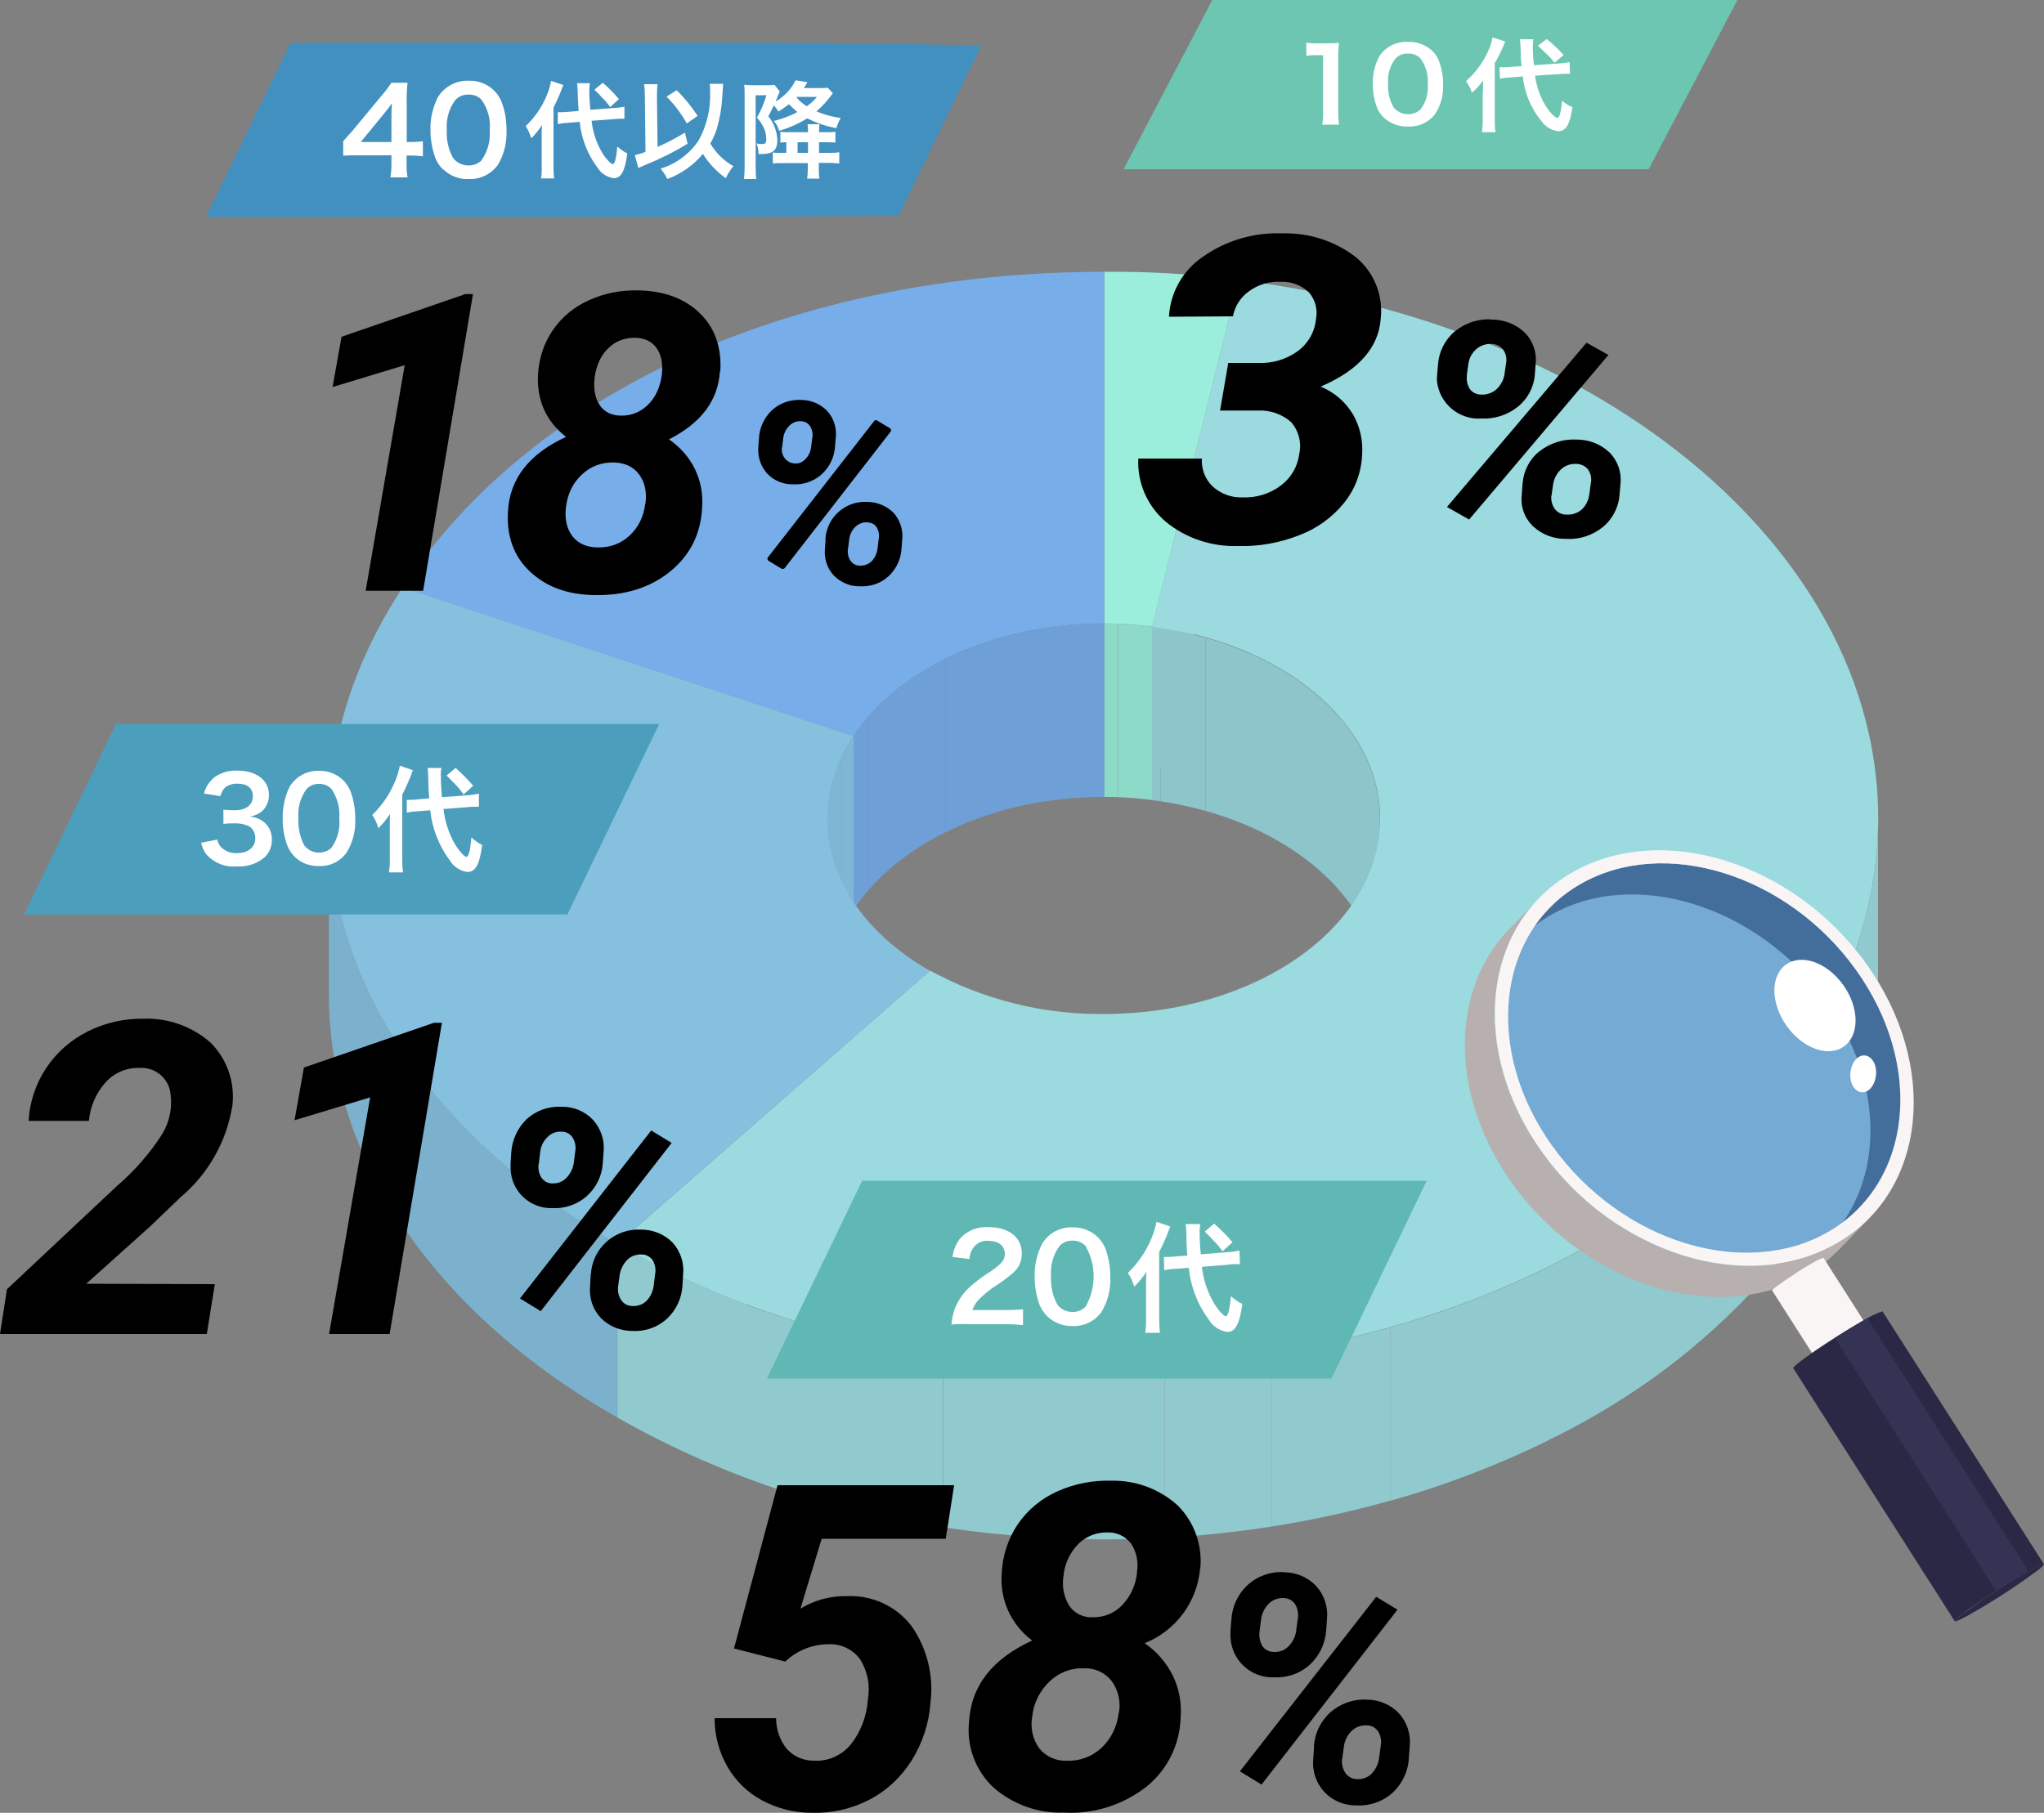 <?xml version="1.0" encoding="UTF-8"?><svg id="_レイヤー_1" xmlns="http://www.w3.org/2000/svg" xmlns:xlink="http://www.w3.org/1999/xlink" viewBox="0 0 100 88.71"><rect x="0" y="0" width="100" height="88.71" fill="#808080" stroke="none"/><defs><style>.cls-1{clip-path:url(#clippath);}.cls-2{fill:none;}.cls-2,.cls-3,.cls-4,.cls-5,.cls-6,.cls-7,.cls-8,.cls-9,.cls-10,.cls-11,.cls-12,.cls-13,.cls-14,.cls-15,.cls-16,.cls-17,.cls-18,.cls-19,.cls-20,.cls-21,.cls-22,.cls-23,.cls-24,.cls-25,.cls-26,.cls-27,.cls-28,.cls-29,.cls-30{stroke-width:0px;}.cls-3{fill:url(#_名称未設定グラデーション_11);}.cls-4{fill:url(#_名称未設定グラデーション_12);}.cls-31{clip-path:url(#clippath-1);}.cls-32{clip-path:url(#clippath-4);}.cls-33{clip-path:url(#clippath-3);}.cls-34{clip-path:url(#clippath-2);}.cls-35{clip-path:url(#clippath-7);}.cls-36{clip-path:url(#clippath-8);}.cls-37{clip-path:url(#clippath-6);}.cls-38{clip-path:url(#clippath-5);}.cls-39{clip-path:url(#clippath-9);}.cls-40{clip-path:url(#clippath-14);}.cls-41{clip-path:url(#clippath-13);}.cls-42{clip-path:url(#clippath-12);}.cls-43{clip-path:url(#clippath-10);}.cls-44{clip-path:url(#clippath-15);}.cls-45{clip-path:url(#clippath-17);}.cls-46{clip-path:url(#clippath-16);}.cls-47{clip-path:url(#clippath-19);}.cls-48{clip-path:url(#clippath-11);}.cls-49{clip-path:url(#clippath-18);}.cls-50{isolation:isolate;}.cls-6{fill:#f9f5f5;}.cls-7{fill:#4b9ebc;}.cls-8{fill:#60b8b4;}.cls-9{fill:#75aad5;}.cls-10{fill:#77ade9;}.cls-11{fill:#779ccf;}.cls-12{fill:#2a2844;}.cls-13{fill:#86c0df;}.cls-14{fill:#99c5ca;}.cls-15{fill:#9aeedb;}.cls-16{fill:#6cc6b1;}.cls-17{fill:#6ea0d7;}.cls-18{fill:#353354;}.cls-19{fill:#436e9c;}.cls-20{fill:#4290c0;}.cls-21{fill:#9bc7cd;}.cls-22{fill:#9fd9ca;}.cls-23{fill:#8cb7d2;}.cls-24{fill:#8cc5ca;}.cls-25{fill:#8ddac9;}.cls-26{fill:#7cb1cd;}.cls-27{fill:#9bdadf;}.cls-28{fill:#90cacf;}.cls-29{fill:#7fb6d3;}.cls-30{fill:#fff;}</style><clipPath id="clippath"><rect class="cls-2" x="54.02" y="30.51" width="2.35" height="8.64"/></clipPath><clipPath id="clippath-1"><path class="cls-2" d="M56.37,30.67v8.49c-.78-.1-1.56-.15-2.35-.16v-8.49c.79,0,1.57.06,2.35.16"/></clipPath><clipPath id="clippath-2"><rect class="cls-2" x="54.02" y="30.51" width="2.35" height="8.64"/></clipPath><clipPath id="clippath-3"><rect class="cls-2" x="41.76" y="30.51" width="12.26" height="14"/></clipPath><clipPath id="clippath-4"><path class="cls-2" d="M54.02,30.51v8.49c-5.44,0-10.11,2.26-12.26,5.51v-8.49c2.15-3.25,6.81-5.51,12.26-5.51"/></clipPath><clipPath id="clippath-5"><rect class="cls-2" x="41.76" y="30.51" width="12.26" height="14"/></clipPath><clipPath id="clippath-6"><rect class="cls-2" x="56.37" y="30.67" width="11.14" height="17.89"/></clipPath><clipPath id="clippath-7"><path class="cls-2" d="M67.51,40.07v8.49c0-4.7-4.81-8.6-11.14-9.4v-8.48c6.34.8,11.14,4.7,11.14,9.4"/></clipPath><clipPath id="clippath-8"><rect class="cls-2" x="56.37" y="30.67" width="11.14" height="17.89"/></clipPath><clipPath id="clippath-9"><rect class="cls-2" x="40.47" y="36.02" width="1.29" height="12.53"/></clipPath><clipPath id="clippath-10"><path class="cls-2" d="M41.76,36.02v8.49c-.82,1.19-1.27,2.6-1.29,4.05v-8.49c.02-1.45.47-2.86,1.29-4.05"/></clipPath><clipPath id="clippath-11"><rect class="cls-2" x="40.47" y="36.02" width="1.29" height="12.53"/></clipPath><clipPath id="clippath-12"><rect class="cls-2" x="16.1" y="40.17" width="14.1" height="29.19"/></clipPath><clipPath id="clippath-13"><path class="cls-2" d="M16.09,48.65v-8.49c0,7.84,4.93,15.46,14.1,20.71v8.49c-9.17-5.25-14.1-12.86-14.1-20.7"/></clipPath><clipPath id="clippath-14"><rect class="cls-2" x="16.1" y="40.17" width="14.1" height="29.19"/></clipPath><clipPath id="clippath-15"><rect class="cls-2" x="30.19" y="40.04" width="61.69" height="35.29"/></clipPath><clipPath id="clippath-16"><path class="cls-2" d="M91.89,40.04v8.49c0,1.58-.2,3.15-.58,4.68-3.24,12.99-19.21,22.13-37.23,22.13-2.21,0-4.43-.14-6.62-.41-6.07-.65-11.94-2.54-17.25-5.56v-8.49c5.31,3.01,11.18,4.9,17.25,5.56,2.2.27,4.41.41,6.62.41,18.03,0,34-9.14,37.23-22.13.38-1.53.58-3.1.58-4.68"/></clipPath><clipPath id="clippath-17"><rect class="cls-2" x="30.19" y="40.04" width="61.69" height="35.29"/></clipPath><clipPath id="clippath-18"><path class="cls-2" d="M73.81,45.49c-2.86,2.97-2.91,8.12.17,12.42,3.58,5,10.05,7,14.42,4.46.59-.34,1.13-.77,1.61-1.26l1.46-1.52c-.48.49-1.02.92-1.61,1.26-4.38,2.54-10.84.54-14.42-4.46-3.08-4.3-3.04-9.45-.17-12.41l-1.46,1.52Z"/></clipPath><linearGradient id="_名称未設定グラデーション_12" x1="672.95" y1="12.72" x2="672.97" y2="12.72" gradientTransform="translate(-26075.96 540.79) scale(38.75 -38.23)" gradientUnits="userSpaceOnUse"><stop offset="0" stop-color="#e1d9d8"/><stop offset="1" stop-color="#b7b0af"/></linearGradient><clipPath id="clippath-19"><path class="cls-2" d="M88.77,61.75s-.08.05-.13.08c-.23.13-.49.29-.74.45-.39.25-.77.51-1,.68-.14.11-.21.18-.2.19l9.51,14.9c.06-.07.13-.14.2-.19.23-.18.6-.43,1-.68.25-.16.51-.32.74-.45.05-.03.09-.05.13-.08.27-.15.43-.22.44-.2l-9.51-14.9s0,0-.01,0c-.15.05-.3.12-.43.2"/></clipPath><linearGradient id="_名称未設定グラデーション_11" x1="653.84" y1="5.91" x2="653.89" y2="5.91" gradientTransform="translate(-13497.28 237.3) scale(20.64 -28.36)" gradientUnits="userSpaceOnUse"><stop offset="0" stop-color="#e1d9d8"/><stop offset=".5" stop-color="#efe9e8"/><stop offset="1" stop-color="#f9f5f5"/></linearGradient></defs><g id="_グループ_1840"><g id="_グループ_1839"><g id="_グループ_1838"><g id="_グループ_1837"><g id="_グループ_1836"><path id="_パス_5370" class="cls-15" d="M54.02,13.3c2.2-.02,4.4.11,6.58.4l-4.23,16.97c-.78-.1-1.56-.16-2.35-.16V13.3Z"/><path id="_パス_5371" class="cls-22" d="M60.6,13.7v8.48l-4.23,16.97v-8.48l4.23-16.97Z"/><g id="_グループ_1795"><g id="_グループ_1794"><g class="cls-1"><g id="_グループ_1793"><g id="_グループ_1792"><g class="cls-31"><g id="_グループ_1791"><g id="_グループ_1790"><g id="_グループ_1789"><g class="cls-34"><g id="_グループ_1788"><path id="_パス_5372" class="cls-25" d="M56.37,30.67v8.48c-.55-.07-1.1-.12-1.67-.14v-8.48c.56.02,1.12.08,1.67.14"/><path id="_パス_5373" class="cls-25" d="M54.7,30.53v8.48c-.23-.01-.45-.01-.68-.01v-8.49c.23,0,.46,0,.68.01"/></g></g></g></g></g></g></g></g></g></g></g><path id="_パス_5375" class="cls-10" d="M54.02,13.3v17.21c-5.44,0-10.11,2.26-12.26,5.51l-22.05-7.27c6.36-9.65,19.26-15.45,34.31-15.45"/><g id="_グループ_1803"><g id="_グループ_1802"><g class="cls-33"><g id="_グループ_1801"><g id="_グループ_1800"><g class="cls-32"><g id="_グループ_1799"><g id="_グループ_1798"><g id="_グループ_1797"><g class="cls-38"><g id="_グループ_1796"><path id="_パス_5376" class="cls-17" d="M54.02,30.51v8.49c-.36,0-.71,0-1.07.03v-8.49c.35-.02.71-.03,1.07-.03"/><path id="_パス_5377" class="cls-17" d="M52.95,30.54v8.49c-.64.03-1.27.1-1.9.2v-8.49c.63-.1,1.26-.17,1.9-.2"/><path id="_パス_5378" class="cls-17" d="M51.06,30.74v8.48c-.69.11-1.38.26-2.06.45v-8.49c.68-.19,1.36-.34,2.06-.45"/><path id="_パス_5379" class="cls-17" d="M49,31.19v8.49c-.94.26-1.86.61-2.74,1.05v-8.49c.88-.43,1.8-.78,2.74-1.05"/><path id="_パス_5380" class="cls-17" d="M46.26,32.24v8.49c-1.43.69-2.71,1.65-3.77,2.83v-8.49c1.06-1.18,2.34-2.15,3.77-2.83"/><path id="_パス_5381" class="cls-17" d="M42.49,35.07v8.49c-.26.3-.51.62-.73.95v-8.49c.22-.33.46-.65.73-.95"/></g></g></g></g></g></g></g></g></g></g></g><path id="_パス_5383" class="cls-11" d="M41.76,36.02v8.49l-22.05-7.27v-8.49l22.05,7.27Z"/><g id="_グループ_1811"><g id="_グループ_1810"><g class="cls-37"><g id="_グループ_1809"><g id="_グループ_1808"><g class="cls-35"><g id="_グループ_1807"><g id="_グループ_1806"><g id="_グループ_1805"><g class="cls-36"><g id="_グループ_1804"><path class="cls-24" d="M58.98,31.2v8.48c5,1.4,8.53,4.84,8.53,8.88v-8.48c0-4.03-3.53-7.48-8.53-8.88Z"/><path class="cls-24" d="M56.77,39.21c.75.11,1.48.27,2.21.47v-8.48c-.73-.2-1.46-.36-2.21-.47v8.48Z"/><path id="_パス_5386" class="cls-24" d="M56.77,30.73v8.48c-.13-.02-.27-.04-.4-.05v-8.49c.13.02.27.03.4.06"/></g></g></g></g></g></g></g></g></g></g></g><g id="_グループ_1819"><g id="_グループ_1818"><g class="cls-39"><g id="_グループ_1817"><g id="_グループ_1816"><g class="cls-43"><g id="_グループ_1815"><g id="_グループ_1814"><g id="_グループ_1813"><g class="cls-48"><g id="_グループ_1812"><path id="_パス_5388" class="cls-29" d="M41.76,36.02v8.49c-.23.34-.43.7-.61,1.08v-8.48c.18-.37.38-.73.61-1.08"/><path id="_パス_5389" class="cls-29" d="M41.15,37.1v8.49c-.22.47-.39.97-.51,1.48v-8.49c.12-.51.29-1,.51-1.48"/><path id="_パス_5390" class="cls-29" d="M40.64,38.57v8.49c-.1.43-.15.88-.17,1.32v-8.48c.01-.45.07-.89.17-1.32"/></g></g></g></g></g></g></g></g></g></g></g><path id="_パス_5393" class="cls-23" d="M45.5,47.51v8.49l-15.3,13.37v-8.49l15.3-13.36Z"/><g id="_グループ_1827"><g id="_グループ_1826"><g class="cls-42"><g id="_グループ_1825"><g id="_グループ_1824"><g class="cls-41"><g id="_グループ_1823"><g id="_グループ_1822"><g id="_グループ_1821"><g class="cls-40"><g id="_グループ_1820"><path id="_パス_5394" class="cls-26" d="M30.19,60.87v8.49c-9.17-5.25-14.1-12.86-14.1-20.7v-8.49c0,7.84,4.93,15.45,14.1,20.7"/></g></g></g></g></g></g></g></g></g></g></g><path id="_パス_5396" class="cls-13" d="M19.71,28.75l22.05,7.27c-.82,1.19-1.27,2.6-1.29,4.05,0,3.01,1.96,5.68,5.03,7.44l-15.31,13.36c-13.64-7.82-17.91-20.86-10.49-32.12"/><path id="_パス_5397" class="cls-27" d="M60.6,13.7c20.59,2.57,34.33,16.45,30.71,31.01-3.24,12.99-19.21,22.13-37.23,22.13-2.21,0-4.43-.14-6.62-.41-6.07-.65-11.94-2.54-17.25-5.56l15.3-13.37c2.6,1.42,5.52,2.15,8.49,2.12,7.47,0,13.52-4.28,13.52-9.56,0-4.7-4.81-8.6-11.14-9.4l4.24-16.97Z"/><g id="_グループ_1835"><g id="_グループ_1834"><g class="cls-44"><g id="_グループ_1833"><g id="_グループ_1832"><g class="cls-46"><g id="_グループ_1831"><g id="_グループ_1830"><g id="_グループ_1829"><g class="cls-45"><g id="_グループ_1828"><path id="_パス_5398" class="cls-14" d="M91.89,40.04v8.49c0,.16,0,.33,0,.49v-8.49c0-.17,0-.33,0-.49"/><path id="_パス_5399" class="cls-28" d="M91.88,40.53v8.49c-.03,1.28-.2,2.55-.48,3.8v-8.48c.29-1.25.45-2.52.48-3.8"/><path id="_パス_5400" class="cls-28" d="M91.4,44.33v8.49c-.03.13-.06.26-.09.39-.33,1.31-.78,2.59-1.36,3.81v-8.49c.57-1.22,1.03-2.5,1.36-3.81.03-.13.06-.26.09-.39"/><path id="_パス_5401" class="cls-21" d="M89.95,48.52v8.49c-.96,2.03-2.21,3.92-3.7,5.61v-8.49c1.49-1.69,2.74-3.58,3.7-5.61"/><path id="_パス_5402" class="cls-28" d="M86.25,54.13v8.49c-2.95,3.28-6.51,5.95-10.49,7.85v-8.49c3.98-1.91,7.54-4.58,10.49-7.85"/><path id="_パス_5403" class="cls-28" d="M75.76,61.99v8.49c-2.48,1.22-5.07,2.21-7.73,2.96v-8.49c2.66-.74,5.25-1.73,7.73-2.96"/><path id="_パス_5404" class="cls-28" d="M68.03,64.94v8.49c-1.91.54-3.84.96-5.8,1.27v-8.49c1.96-.31,3.89-.73,5.8-1.26"/><path id="_パス_5405" class="cls-28" d="M62.23,66.21v8.49c-1.74.27-3.49.46-5.25.55v-8.49c1.76-.1,3.51-.28,5.25-.55"/><path id="_パス_5406" class="cls-28" d="M56.98,66.76v8.49c-.96.05-1.93.08-2.9.08-.76,0-1.51-.02-2.28-.05v-8.49c.76.03,1.52.05,2.28.05.97,0,1.94-.03,2.9-.08"/><path id="_パス_5407" class="cls-28" d="M51.8,66.79v8.49c-1.44-.06-2.89-.18-4.35-.36-.44-.06-.88-.12-1.31-.18v-8.49c.43.07.87.13,1.31.18,1.46.18,2.91.3,4.35.36"/><path id="_パス_5408" class="cls-28" d="M46.13,66.25v8.49c-2.1-.3-4.18-.74-6.22-1.31v-8.49c2.04.57,4.12,1,6.22,1.31"/><path id="_パス_5409" class="cls-28" d="M39.92,64.95v8.49c-3.4-.95-6.66-2.31-9.72-4.07v-8.49c3.06,1.76,6.32,3.13,9.72,4.07"/></g></g></g></g></g></g></g></g></g></g></g></g></g></g></g></g><g id="_グループ_1842"><g class="cls-49"><g id="_グループ_1841"><path id="_パス_5411" class="cls-4" d="M100.57,59.87l-14.03-24.55-24.72,13.68,14.03,24.55,24.72-13.68Z"/></g></g></g><g id="_グループ_1844"><g id="_グループ_1843"><path id="_パス_5413" class="cls-9" d="M75.95,56.09c3.36,4.69,9.41,6.56,13.51,4.18s4.7-8.12,1.34-12.81-9.42-6.55-13.51-4.18-4.7,8.13-1.35,12.81Z"/><path id="_パス_5414" class="cls-19" d="M90.97,59.09l-1.47,1.52c2.68-2.78,2.73-7.6-.16-11.63-3.35-4.68-9.42-6.56-13.51-4.18-.55.32-1.06.72-1.51,1.18l1.46-1.52c.44-.46.95-.86,1.51-1.18,4.1-2.38,10.16-.51,13.51,4.18,2.89,4.03,2.84,8.85.16,11.63Z"/><path id="_パス_5415" class="cls-6" d="M91.31,47.17c3.58,5,2.94,11.13-1.44,13.67s-10.84.54-14.42-4.46-2.94-11.13,1.44-13.67,10.84-.54,14.42,4.46M75.95,56.09c3.36,4.69,9.41,6.56,13.51,4.18s4.7-8.12,1.34-12.81-9.42-6.56-13.51-4.18-4.7,8.13-1.34,12.81"/></g></g><g id="_グループ_1846"><g class="cls-47"><g id="_グループ_1845"><path id="_パス_5416" class="cls-3" d="M88.51,83.98l14.51-8.42-6.12-19.93-14.52,8.42,6.13,19.93Z"/></g></g></g><g id="_グループ_1848"><g id="_グループ_1847"><path id="_パス_5418" class="cls-6" d="M88.77,61.75s-.09.05-.13.08c-.23.13-.49.29-.74.45l9.5,14.9c.25-.16.51-.32.74-.45.05-.03.09-.05.13-.08l-9.5-14.9Z"/><path id="_パス_5419" class="cls-12" d="M92.1,64.17s-.29.08-.77.35c-.07.04-.15.08-.23.13-.39.23-.84.5-1.28.78-.68.43-1.34.88-1.74,1.19-.25.19-.36.31-.35.33l7.9,12.38s.09-.14.35-.33c.4-.31,1.05-.75,1.74-1.19.43-.28.88-.55,1.28-.78.08-.05.16-.09.23-.13.47-.27.74-.38.77-.35l-7.9-12.38Z"/><path id="_パス_5420" class="cls-18" d="M91.36,64.51h-.02c-.07.05-.15.1-.23.14-.39.23-.84.5-1.28.78-.02.01-.04.02-.06.04l7.89,12.38s.04-.03.06-.04c.43-.28.88-.55,1.28-.78.08-.05.16-.09.23-.13h.02s-7.89-12.39-7.89-12.39Z"/><path id="_パス_5421" class="cls-12" d="M99,77.03c-1.04.6-2.04,1.26-3.01,1.97-.65.5-.36.44.65-.15,1.04-.6,2.04-1.26,3.01-1.97.65-.5.36-.44-.65.15"/><path id="_パス_5422" class="cls-30" d="M90.19,48.22c.78,1.1.79,2.44.02,2.99s-2.03.09-2.81-1.02-.79-2.44-.02-2.99,2.03-.09,2.81,1.02"/><path id="_パス_5423" class="cls-30" d="M91.78,52.61c-.05.5-.36.88-.71.84s-.59-.46-.54-.96.36-.88.71-.84.59.46.54.96"/><path id="_パス_5424" class="cls-5" d="M62.78,76.94c.61-.01,1.19.23,1.61.67.4.44.59,1.03.53,1.62l-.04.58c-.05.64-.34,1.24-.82,1.67-.47.42-1.09.63-1.72.6-1.14.05-2.1-.84-2.14-1.98,0,0,0,0,0,0,0-.1,0-.2,0-.29l.04-.51c.03-.66.31-1.28.79-1.73.48-.44,1.12-.67,1.77-.64h0ZM61.62,79.85c-.03.24.02.49.14.7.13.19.34.29.57.29.26.01.51-.08.69-.26.21-.2.35-.47.39-.76l.08-.59c.05-.25,0-.51-.13-.73-.13-.19-.34-.3-.57-.3-.27-.01-.53.09-.72.28-.2.2-.33.46-.37.75l-.08.62h0ZM64.28,85.46c.04-.64.33-1.24.81-1.67.48-.42,1.11-.65,1.75-.62.6,0,1.18.23,1.6.67.4.44.59,1.03.53,1.62l-.04.51c-.02.67-.31,1.3-.8,1.76-.48.43-1.11.65-1.75.62-.6.01-1.17-.22-1.58-.65-.41-.44-.61-1.03-.55-1.63l.04-.59v-.02ZM65.66,86.06c-.03.24.02.49.16.7.13.19.34.3.56.3.27.02.53-.07.72-.26.2-.21.33-.47.37-.76l.08-.61c.05-.25,0-.51-.14-.72-.13-.18-.34-.29-.56-.28-.26-.01-.52.08-.71.26-.21.2-.35.47-.39.76l-.08.6h0ZM61.72,87.33l-1.06-.65,6.67-8.54,1.04.63-6.66,8.57h0Z"/><path id="_パス_5425" class="cls-5" d="M35.91,80.67l2.13-7.99h8.64l-.41,2.62h-6.07l-1.04,3.42c.69-.42,1.48-.63,2.28-.61,1.22-.06,2.39.48,3.14,1.44.78,1.1,1.11,2.46.94,3.79-.07,1-.39,1.96-.92,2.81-.51.81-1.22,1.48-2.07,1.92-.87.45-1.84.67-2.82.64-.85,0-1.68-.21-2.43-.61-.71-.38-1.3-.96-1.7-1.66-.41-.72-.62-1.53-.62-2.36h3.01c0,.55.18,1.09.53,1.51.34.37.82.58,1.33.57.69.04,1.35-.26,1.79-.79.5-.63.79-1.41.84-2.21.12-.68-.01-1.37-.38-1.96-.36-.49-.93-.76-1.53-.74-.79,0-1.56.3-2.13.85l-2.51-.64h0Z"/><path id="_パス_5426" class="cls-5" d="M58.71,76.79c-.15,1.62-1.2,3.02-2.71,3.62.59.4,1.06.95,1.38,1.59.31.64.44,1.35.38,2.06-.04,1.34-.67,2.59-1.72,3.41-1.14.87-2.55,1.31-3.98,1.23-1.27.05-2.51-.4-3.47-1.24-.87-.83-1.31-2.01-1.18-3.21.1-1.75,1.14-3.08,3.09-3.97-1.04-.77-1.6-2.02-1.49-3.31.04-.85.31-1.68.79-2.39.48-.7,1.15-1.25,1.93-1.6.83-.37,1.73-.55,2.64-.52,1.2-.03,2.37.41,3.26,1.22.81.82,1.21,1.96,1.09,3.11h0ZM54.74,83.83c.1-.54-.02-1.1-.34-1.55-.32-.42-.82-.66-1.35-.64-.63-.03-1.24.2-1.7.64-.48.46-.79,1.07-.85,1.73-.1.53.02,1.09.33,1.53.33.41.83.65,1.36.62.63.03,1.24-.2,1.7-.63.48-.45.77-1.06.84-1.71h0ZM55.62,76.95c.09-.49-.01-.99-.28-1.41-.27-.35-.69-.56-1.13-.55-.54-.02-1.07.18-1.46.57-.41.42-.67.98-.72,1.56-.08.5.01,1,.27,1.44.25.38.68.6,1.14.58.55.02,1.08-.19,1.46-.59.42-.44.67-1,.73-1.6h0Z"/><path id="_パス_5427" class="cls-8" d="M42.18,57.78h27.62l-4.66,9.68h-27.62l4.66-9.68Z"/><path id="_パス_5428" class="cls-30" d="M47.3,64.79c-.25,0-.5,0-.75.03.02-.26.07-.51.15-.75.17-.44.44-.83.8-1.14.3-.26.62-.5.96-.71.54-.37.7-.56.7-.86,0-.4-.31-.64-.81-.64-.29-.03-.57.11-.74.35-.11.16-.17.35-.18.54l-.83-.1c.04-.34.18-.67.4-.94.35-.36.84-.55,1.34-.52,1.02,0,1.65.49,1.65,1.29.01.36-.14.7-.42.94-.31.27-.64.51-.98.72-.25.18-.48.37-.69.58-.15.15-.26.33-.33.53h1.63c.28,0,.57-.01.85-.04v.77c-.28-.02-.51-.04-.88-.04h-1.88.01Z"/><path id="_パス_5429" class="cls-30" d="M51.24,64.42c-.17-.17-.3-.37-.39-.59-.15-.43-.23-.88-.23-1.34-.02-.56.11-1.12.36-1.62.31-.52.88-.83,1.49-.81.46-.01.9.16,1.23.47.17.17.3.37.39.59.15.43.23.89.23,1.35.03.61-.12,1.21-.43,1.73-.33.46-.86.71-1.42.69-.46.01-.9-.16-1.23-.47ZM53.1,63.96c.54-.93.54-2.07,0-3-.17-.17-.4-.26-.64-.25-.25-.01-.5.1-.65.3-.29.41-.43.92-.39,1.42-.03.48.07.96.3,1.39.17.25.45.39.75.38.24.01.46-.08.63-.25h0Z"/><path id="_パス_5430" class="cls-30" d="M56.07,62.9c0-.3,0-.45.02-.67-.17.27-.37.51-.6.73-.07-.24-.17-.47-.31-.67.51-.49.91-1.08,1.17-1.73.1-.25.18-.5.23-.77l.67.23c-.15.43-.33.84-.54,1.25v3.24c0,.24.01.47.04.71h-.72c.03-.24.05-.48.04-.72v-1.59h0ZM58.8,61.99c.07.64.28,1.25.6,1.8.2.32.47.62.57.62s.19-.29.25-.98c.17.15.35.28.56.38-.14,1-.34,1.37-.75,1.37-.37-.06-.7-.28-.89-.6-.55-.74-.89-1.62-.98-2.54l-.62.05c-.2,0-.39.03-.58.07l-.02-.65h.18c.11,0,.3-.01.44-.03l.53-.04c-.04-.47-.04-.53-.05-1.11,0-.12-.02-.33-.03-.43h.71c-.02.13-.03.28-.03.42,0,.35.02.71.06,1.06l1.25-.1c.21-.01.43-.04.64-.08l.02.66c-.09,0-.14,0-.17,0-.14,0-.29,0-.43.03l-1.24.1v.02ZM59.41,59.89c.32.28.62.58.89.9l-.49.44c-.13-.18-.27-.36-.43-.51-.18-.2-.33-.35-.44-.45l.46-.39h0Z"/><path id="_パス_5431" class="cls-5" d="M72.95,15.64c.61-.01,1.2.21,1.64.63.4.4.6.96.54,1.52l-.04.55c-.05.62-.36,1.19-.84,1.57-.5.4-1.13.6-1.76.57-1.11.08-2.09-.74-2.19-1.86,0-.09,0-.19.01-.28l.04-.48c.04-.63.33-1.22.81-1.63.51-.42,1.15-.64,1.81-.6h-.01ZM71.77,18.38c-.04.23.02.46.14.66.14.18.35.28.58.27.26.01.51-.08.71-.25.21-.19.35-.44.4-.71l.08-.56c.05-.24,0-.48-.14-.68-.14-.18-.35-.28-.58-.28-.27-.01-.54.08-.74.26-.2.18-.34.43-.38.7l-.08.58h0ZM74.49,23.66c.05-.62.34-1.19.82-1.57.51-.4,1.14-.61,1.79-.58.61-.01,1.2.21,1.64.63.4.4.6.96.54,1.52l-.04.48c-.03.64-.33,1.24-.82,1.65-.51.41-1.15.62-1.79.58-.6.01-1.18-.2-1.62-.61-.42-.4-.63-.96-.56-1.54l.04-.56h0ZM75.9,24.24c-.03.23.03.47.16.66.14.18.35.29.58.28.27.02.54-.07.74-.24.2-.19.33-.44.37-.72l.08-.57c.05-.24,0-.48-.14-.68-.14-.17-.35-.27-.58-.27-.26-.01-.52.07-.72.25-.21.19-.35.44-.4.71l-.08.57h0ZM71.87,25.42l-1.08-.61,6.83-8.04,1.07.6-6.82,8.06h0Z"/><path id="_パス_5432" class="cls-5" d="M60.06,17.76h1.5c.69.03,1.36-.17,1.92-.57.51-.37.84-.94.9-1.56.1-.47-.03-.96-.34-1.32-.36-.35-.86-.54-1.37-.52-.56-.03-1.11.13-1.56.46-.41.29-.7.73-.79,1.23l-3.13.02c.06-1.19.69-2.29,1.68-2.95,1.13-.79,2.48-1.18,3.85-1.13,1.31-.04,2.59.37,3.62,1.17.88.73,1.34,1.86,1.21,3-.1,1.42-1.08,2.53-2.94,3.33.67.27,1.22.75,1.59,1.37.34.6.49,1.28.44,1.97-.04.87-.35,1.7-.9,2.37-.58.71-1.34,1.25-2.2,1.57-.95.37-1.96.55-2.98.52-1.28.04-2.54-.38-3.53-1.19-.9-.77-1.4-1.91-1.34-3.09h3.11c-.03.5.15.99.51,1.35.4.37.93.57,1.47.55.67.03,1.33-.17,1.87-.57.5-.37.83-.92.91-1.54.13-.56-.02-1.14-.39-1.57-.45-.4-1.04-.6-1.64-.57h-1.84s.4-2.32.4-2.32h-.02Z"/><path id="_パス_5433" class="cls-16" d="M59.31,0h25.69l-4.34,8.28h-25.69L59.31,0Z"/><path id="_パス_5434" class="cls-30" d="M64.69,6.1c.03-.21.05-.43.04-.65v-2.75h-.26c-.19,0-.37,0-.56.03v-.64c.18.03.36.03.54.03h.5c.19,0,.37,0,.56-.03-.03.28-.05.55-.04.83v2.53c0,.22.01.43.04.65h-.82,0Z"/><path id="_パス_5435" class="cls-30" d="M67.73,5.78c-.16-.14-.28-.31-.36-.51-.14-.37-.21-.76-.21-1.15-.01-.48.1-.96.33-1.38.31-.46.84-.72,1.39-.69.42-.02.83.13,1.15.4.16.14.28.31.36.51.14.37.22.76.21,1.16.03.52-.11,1.04-.4,1.48-.32.4-.81.62-1.32.59-.42.02-.83-.13-1.14-.4M69.47,5.39c.29-.36.42-.82.38-1.28.04-.46-.1-.92-.38-1.28-.16-.14-.37-.22-.59-.21-.23-.01-.46.08-.61.25-.27.35-.39.78-.36,1.21-.03.42.07.83.28,1.19.33.38.9.43,1.28.11h0Z"/><path id="_パス_5436" class="cls-30" d="M72.55,4.49c0-.25,0-.39.02-.57-.16.23-.35.44-.56.62-.06-.21-.16-.4-.29-.57.47-.41.84-.92,1.09-1.48.1-.21.17-.43.21-.66l.62.2c-.14.37-.31.72-.51,1.06v2.77c0,.2,0,.41.04.61h-.67c.03-.2.04-.41.04-.62v-1.35h0ZM75.1,3.7c.07.55.26,1.08.56,1.54.18.28.43.53.53.53s.18-.24.23-.84c.16.13.33.24.51.32-.13.86-.32,1.17-.7,1.17-.34-.04-.64-.23-.83-.51-.51-.62-.82-1.38-.9-2.17l-.58.05c-.18,0-.36.03-.54.06l-.02-.56c.09,0,.13,0,.17,0,.1,0,.28,0,.42-.02l.49-.03c-.04-.4-.04-.45-.05-.95,0-.1-.02-.29-.03-.37h.66c-.02.12-.03.24-.03.37,0,.3.02.6.06.9l1.15-.08c.2-.01.4-.03.59-.07l.02.57h-.16c-.09,0-.22,0-.4.02l-1.15.07ZM75.67,1.91c.3.24.57.5.83.78l-.45.38c-.12-.16-.25-.31-.4-.44-.17-.17-.31-.3-.41-.39l.43-.33Z"/><path id="_パス_5437" class="cls-7" d="M5.66,35.43h26.59l-4.49,9.32H1.18l4.49-9.32Z"/><path id="_パス_5438" class="cls-5" d="M27.47,54.16c.59-.01,1.15.22,1.55.65.38.43.57.99.51,1.56l-.04.56c-.04.62-.33,1.2-.79,1.61-.46.4-1.05.61-1.66.58-1.1.04-2.02-.81-2.06-1.91,0,0,0,0,0,0,0-.09,0-.19,0-.28l.03-.49c.03-.63.3-1.23.75-1.67.46-.42,1.07-.64,1.7-.61h0ZM26.35,56.96c-.03.23.01.47.14.67.12.18.33.29.54.28.25.01.49-.08.66-.25.2-.2.33-.45.38-.73l.07-.57c.05-.24,0-.49-.13-.7-.12-.18-.33-.29-.54-.28-.26-.02-.51.08-.69.27-.2.19-.32.44-.35.72l-.07.59h0ZM28.91,62.36c.03-.62.31-1.19.77-1.6.46-.41,1.07-.62,1.68-.59.58,0,1.14.22,1.55.64.38.42.57.99.51,1.56l-.03.49c-.02.64-.3,1.25-.77,1.68-.46.42-1.07.63-1.69.59-.57,0-1.13-.22-1.53-.63-.4-.42-.59-.99-.53-1.57l.03-.57h0ZM30.24,62.94c-.03.24.02.48.15.68.12.18.32.29.54.29.26.02.51-.07.7-.25.19-.2.31-.46.35-.73l.07-.58c.05-.24,0-.49-.13-.69-.12-.17-.33-.28-.54-.27-.25-.01-.5.07-.68.25-.2.2-.33.45-.38.73l-.08.58h0ZM26.45,64.16l-1.01-.62,6.42-8.22,1,.61-6.41,8.24h0Z"/><path id="_パス_5439" class="cls-5" d="M10.14,65.28H0l.34-2.19,5.4-5.07c.85-.73,1.59-1.58,2.2-2.53.34-.57.49-1.24.41-1.9-.05-.78-.72-1.37-1.5-1.33-.64-.03-1.25.23-1.68.7-.47.52-.76,1.19-.82,1.89H1.4c.05-.91.34-1.8.85-2.57.51-.77,1.21-1.39,2.03-1.8.85-.43,1.79-.64,2.74-.63,1.21-.04,2.4.38,3.3,1.19.8.81,1.18,1.93,1.05,3.06-.28,1.75-1.18,3.35-2.54,4.49l-1.49,1.43-3.12,2.8,6.29.02-.39,2.43h.01Z"/><path id="_パス_5440" class="cls-5" d="M19.05,65.28h-2.95l2.01-11.58-3.7,1.12.46-2.58,6.36-2.19h.39s-2.56,15.24-2.56,15.24h0Z"/><path id="_パス_5441" class="cls-30" d="M10.63,41.07c.03.18.12.35.27.46.19.15.44.23.68.22.56,0,.91-.29.91-.73.01-.24-.11-.47-.31-.59-.2-.09-.42-.14-.65-.14-.2,0-.4,0-.6.03v-.7c.18.02.36.03.55.03.56,0,.89-.26.89-.69,0-.39-.27-.61-.74-.61-.22-.01-.44.05-.61.18-.12.12-.2.27-.24.43l-.8-.13c.08-.32.27-.61.53-.81.33-.22.71-.33,1.1-.31.94,0,1.55.47,1.55,1.2,0,.32-.14.63-.39.83-.16.11-.35.19-.55.22.31.02.6.15.81.38.19.21.28.49.27.78,0,.31-.12.6-.34.82-.38.33-.88.49-1.38.46-.53.05-1.06-.15-1.43-.53-.16-.18-.26-.4-.31-.63l.81-.16h-.01Z"/><path id="_パス_5442" class="cls-30" d="M14.42,41.93c-.16-.16-.29-.35-.37-.57-.15-.42-.23-.86-.22-1.3-.01-.54.1-1.08.34-1.56.3-.5.85-.8,1.43-.78.44-.01.87.15,1.19.46.16.16.29.36.37.57.15.42.22.86.22,1.31.03.58-.12,1.16-.42,1.66-.32.44-.83.69-1.37.66-.44.01-.87-.15-1.18-.46h0ZM16.21,41.49c.3-.42.44-.93.39-1.45.04-.51-.1-1.02-.39-1.44-.16-.16-.38-.25-.61-.24-.24-.01-.48.1-.63.29-.28.4-.41.88-.37,1.37-.03.46.07.93.28,1.34.3.4.86.48,1.26.19h0s.05-.04.07-.06h0Z"/><path id="_パス_5443" class="cls-30" d="M19.07,40.48c0-.29,0-.43.01-.65-.16.26-.36.49-.57.7-.06-.23-.16-.45-.3-.65.49-.47.87-1.04,1.13-1.67.1-.24.17-.48.22-.74l.64.22c-.15.41-.32.81-.52,1.2v3.12c0,.23,0,.46.04.68h-.69c.03-.23.05-.46.04-.7v-1.52h0ZM21.7,39.6c.07.61.26,1.2.57,1.73.19.31.45.6.55.6s.19-.28.24-.95c.16.15.34.27.53.37-.13.96-.32,1.32-.73,1.32-.36-.05-.67-.26-.86-.57-.53-.72-.86-1.56-.95-2.45l-.59.05c-.19,0-.38.03-.56.07v-.63h.16c.11,0,.28,0,.43-.03l.51-.04c-.04-.45-.04-.51-.05-1.07,0-.14-.01-.28-.03-.42h.68c-.03.13-.04.27-.03.41,0,.34.02.68.05,1.02l1.2-.09c.21-.01.41-.04.61-.08v.64c-.07,0-.11,0-.15,0-.14,0-.28,0-.42.02l-1.18.09ZM22.29,37.58c.31.27.59.56.86.87l-.47.43c-.12-.18-.26-.35-.41-.5-.18-.19-.32-.33-.42-.43l.44-.37h0Z"/><path id="_パス_5444" class="cls-20" d="M14.28,2.09h24.34c.08,0,9.41.09,9.38.16l-4.04,8.31s-9.33.06-9.38.06H10.25c-.06,0-.11-.05-.11-.12,0-.02,0-.03.01-.05L14.19,2.15s.06-.07.1-.06"/><path id="_パス_5445" class="cls-30" d="M26.5,6.71c0-.26,0-.4.02-.59-.15.23-.33.45-.53.65-.06-.21-.15-.41-.27-.6.45-.43.81-.95,1.04-1.53.09-.22.16-.44.2-.68l.6.2c-.14.38-.3.75-.48,1.1v2.85c0,.21,0,.42.03.62h-.64c.03-.21.04-.42.03-.64v-1.39h0ZM28.94,5.9c.06.56.24,1.1.53,1.59.18.29.42.54.51.54s.17-.26.22-.86c.15.13.31.25.49.34-.12.88-.3,1.21-.67,1.21-.33-.05-.62-.24-.79-.52-.49-.65-.79-1.43-.87-2.24l-.55.05c-.17,0-.35.03-.52.06v-.58c.07,0,.11,0,.15,0,.1,0,.26-.01.4-.02l.47-.04c-.03-.41-.03-.46-.05-.98,0-.1-.02-.3-.03-.38h.63c-.02.12-.03.25-.03.37,0,.31.02.62.05.93l1.1-.08c.19-.01.38-.03.57-.07v.59h-.14c-.08,0-.21,0-.38.02l-1.1.08ZM29.49,4.05c.29.25.55.51.79.8l-.43.39c-.11-.16-.24-.32-.38-.45-.16-.18-.29-.31-.39-.4l.41-.34h0Z"/><path id="_パス_5446" class="cls-30" d="M31.55,4.73c0-.21-.01-.41-.04-.61h.66c-.02.17-.03.33-.03.5v.11l.03,2.46c.46-.2.91-.44,1.34-.7l.13.54c-.65.4-1.33.74-2.04,1.03-.2.09-.23.1-.37.16l-.17-.63c.18-.04.35-.09.52-.16l-.03-2.7h0ZM35.38,4.11s-.02.28-.05.72c-.03.49-.12.97-.25,1.44-.08.26-.19.51-.33.75.27.46.66.85,1.13,1.11-.15.18-.28.38-.37.59-.45-.32-.83-.72-1.12-1.19-.46.55-1.06.98-1.74,1.23-.09-.18-.2-.35-.33-.51.76-.23,1.42-.72,1.86-1.38.41-.74.6-1.58.56-2.43,0-.11,0-.23-.02-.34h.66s0,0,0,0ZM33.1,4.41c.39.38.73.8,1.03,1.26l-.53.37c-.27-.48-.6-.92-.99-1.31l.5-.32Z"/><path id="_パス_5447" class="cls-30" d="M40.77,4.53l-.12.16c-.21.28-.44.53-.71.76.38.16.78.27,1.19.32-.09.16-.16.32-.21.5-.5-.09-.98-.25-1.43-.48-.43.27-.89.47-1.37.61-.05-.18-.14-.34-.26-.48.4-.1.79-.24,1.15-.44-.15-.12-.28-.25-.41-.38-.17.13-.34.25-.52.36-.06-.11-.14-.21-.22-.31-.08.18-.17.36-.27.54.27.33.42.73.44,1.16,0,.39-.13.58-.41.65-.14.03-.29.04-.43.04h-.08c0-.18-.03-.36-.1-.52.08.02.17.03.26.03.17,0,.22-.05.22-.24,0-.18-.04-.35-.1-.51-.09-.2-.21-.39-.36-.54.2-.35.35-.72.47-1.1h-.53v3.51c0,.2,0,.39.03.59h-.6c.02-.2.03-.4.03-.59v-3.54c0-.17,0-.32-.02-.48.13.01.26.02.39.02h.75c.11,0,.23,0,.34-.02l.26.33s-.06.13-.08.18c-.03.09-.06.16-.13.31.42-.24.77-.6.98-1.04l.58.09c-.03.06-.06.11-.09.16-.03.05-.04.07-.08.13h.78c.13,0,.26,0,.38-.02l.26.27h0ZM38.48,6.96c-.1,0-.2,0-.3.02v-.53c.12.02.24.02.36.02h.99v-.05c0-.11,0-.23-.02-.34h.58c-.01.11-.02.23-.02.34v.05h.33c.16,0,.32,0,.47-.02v.53c-.16-.02-.32-.02-.47-.02h-.33v.52h.52c.16,0,.32,0,.47-.03v.55c-.18-.02-.36-.03-.54-.03h-.46v.31c0,.15,0,.31.03.46h-.6c.02-.15.03-.31.03-.46v-.3h-1.15c-.19,0-.37,0-.56.02v-.54c.1.02.21.02.31.02h.35v-.52h0ZM38.97,4.77c.14.17.31.31.5.43.19-.13.35-.28.5-.46h-.97l-.03.03ZM39.53,7.48v-.52h-.51v.52h.51Z"/><path id="_パス_5448" class="cls-30" d="M20.69,7.65c-.22-.03-.34-.03-.59-.04h-.21v.41c0,.22.01.44.05.66h-.84c.04-.22.05-.45.05-.67v-.41h-1.62c-.34,0-.53,0-.74.02v-.71c.2-.22.26-.29.47-.53l1.4-1.69c.18-.2.34-.42.49-.64h.79c-.04.33-.05.66-.04.99v1.91h.2c.2,0,.4-.01.59-.04v.75h0ZM19.15,5.75c0-.27,0-.46.03-.7-.12.17-.19.26-.4.52l-1.13,1.38h1.5v-1.2h0Z"/><path id="_パス_5449" class="cls-30" d="M21.68,8.3c-.17-.16-.3-.36-.39-.59-.15-.43-.23-.88-.23-1.34-.02-.56.11-1.11.36-1.61.32-.52.89-.83,1.5-.81.46-.02.91.15,1.24.47.17.16.3.36.39.59.16.43.23.89.23,1.35.03.6-.12,1.21-.43,1.72-.33.45-.87.71-1.43.68-.46.02-.9-.15-1.23-.47h0ZM23.55,7.85c.31-.43.45-.96.41-1.49.05-.53-.1-1.06-.41-1.49-.17-.17-.4-.25-.64-.24-.25-.01-.5.1-.66.3-.29.41-.43.91-.39,1.41-.03.48.07.96.3,1.38.31.42.91.5,1.33.19,0,0,0,0,0,0,.02-.02.04-.03.06-.05h-.01Z"/><path id="_パス_5450" class="cls-5" d="M39.18,19.57c.49,0,.95.19,1.29.54.32.35.47.83.42,1.3l-.04.47c-.04.51-.27.99-.66,1.34-.38.33-.88.51-1.38.48-.48.01-.94-.17-1.27-.52-.32-.35-.48-.82-.44-1.3l.03-.41c.02-.53.25-1.02.63-1.39.38-.35.89-.53,1.41-.51h0ZM38.25,21.9s0,.04,0,.07c-.02.37.26.69.63.71,0,0,0,0,0,0,.09,0,.18,0,.26-.03.09-.04.17-.09.23-.15.17-.16.28-.37.31-.6l.06-.47c.04-.2,0-.4-.11-.58-.06-.08-.13-.15-.22-.19-.28-.11-.59-.04-.8.18-.16.16-.26.37-.29.59l-.06.49v-.02ZM40.38,26.39c.06-1.07.98-1.89,2.04-1.83.48,0,.95.19,1.29.53.32.35.48.83.43,1.3l-.03.41c-.02.53-.25,1.04-.64,1.4-.38.35-.89.52-1.4.49-.48.01-.93-.18-1.27-.52-.33-.35-.49-.83-.44-1.31l.03-.47h0ZM41.48,26.88c-.02.2.02.4.13.56.1.15.27.24.45.24.21.01.42-.06.58-.21.16-.17.26-.38.29-.61l.06-.49c.04-.2,0-.41-.11-.58-.05-.08-.13-.14-.22-.18-.28-.11-.59-.04-.8.16-.17.16-.28.37-.31.6l-.06.48h0ZM38.25,27.84l-.67-.41s-.06-.09-.03-.13h0s5.22-6.7,5.22-6.7c.03-.04.09-.05.13-.03l.66.4s.06.09.03.13h0s-5.2,6.7-5.2,6.7c-.03.04-.09.05-.13.03h0Z"/></g></g><g id="_18" class="cls-50"><g class="cls-50"><path class="cls-5" d="M20.7,28.91h-2.81l1.91-11.04-3.53,1.07.44-2.46,6.06-2.09h.37s-2.44,14.53-2.44,14.53Z"/></g><g class="cls-50"><path class="cls-5" d="M35.22,18.18c-.09,1.42-.92,2.52-2.49,3.32.56.39.99.88,1.27,1.46.28.58.4,1.21.35,1.89-.07,1.3-.6,2.34-1.58,3.13s-2.2,1.16-3.65,1.14c-1.32-.01-2.38-.39-3.18-1.14-.8-.74-1.16-1.73-1.09-2.95.09-1.61,1.04-2.82,2.84-3.65-.98-.78-1.43-1.79-1.37-3.04.05-.82.29-1.55.73-2.19.44-.64,1.03-1.13,1.77-1.46.74-.34,1.55-.5,2.43-.48,1.26.03,2.25.4,2.99,1.12s1.07,1.67,1,2.85ZM31.58,24.64c.07-.57-.03-1.04-.31-1.42-.28-.38-.69-.57-1.24-.59-.6-.01-1.12.18-1.56.59s-.7.93-.78,1.59c-.07.57.03,1.04.3,1.41.28.37.69.56,1.25.57.61.01,1.13-.18,1.56-.58.43-.4.69-.92.77-1.57ZM32.38,18.33c.06-.54-.03-.98-.26-1.3s-.58-.49-1.04-.5c-.52-.01-.97.16-1.33.52-.37.36-.58.84-.66,1.44-.06.54.02.98.24,1.32.22.34.57.52,1.04.53.52.01.96-.17,1.34-.54.37-.37.59-.86.67-1.47Z"/></g></g></svg>